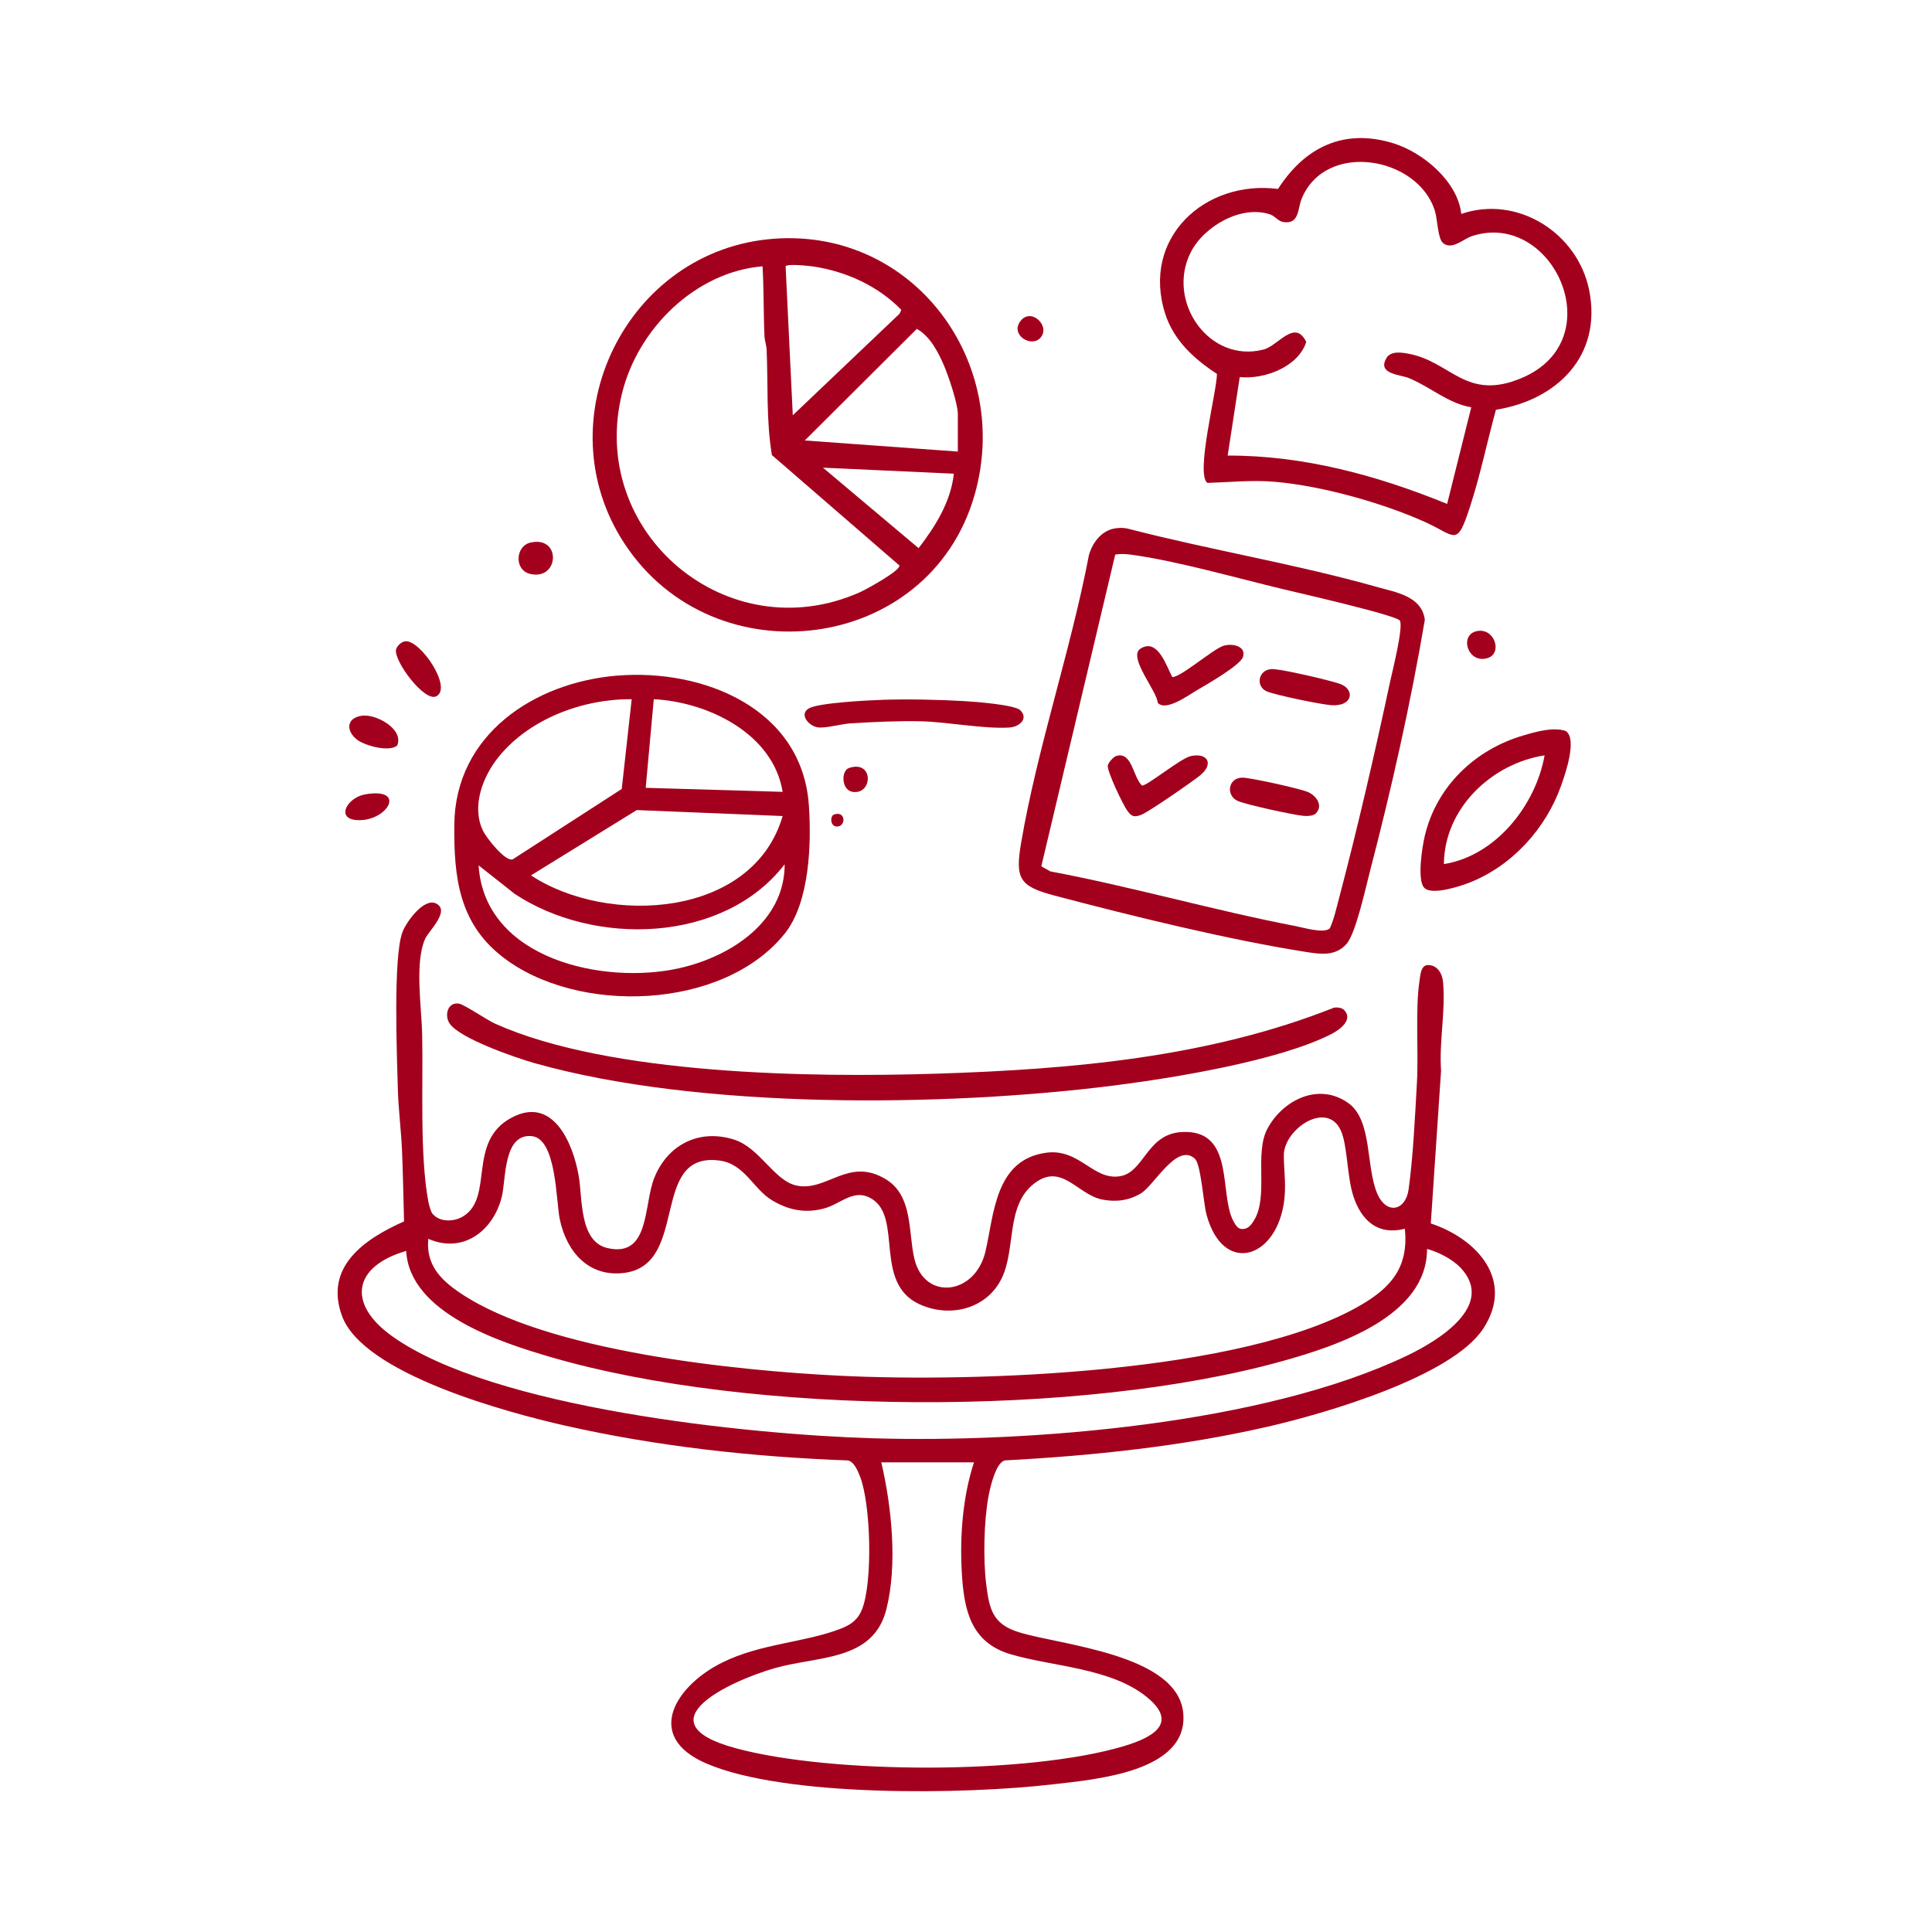 <svg width="148" height="148" viewBox="0 0 148 148" fill="none" xmlns="http://www.w3.org/2000/svg"><path d="M33.16 93.007C33.707 93.642 34.798 93.598 35.48 93.178C37.874 91.707 35.749 87.462 39.184 85.621C42.349 83.924 43.889 87.542 44.333 90.084C44.628 91.769 44.359 95.094 46.523 95.605C49.801 96.376 49.289 92.306 50.12 90.232C51.14 87.69 53.548 86.454 56.221 87.294C58.21 87.92 59.309 90.462 61.023 90.82C63.353 91.305 64.981 88.609 67.842 90.326C69.965 91.6 69.562 94.417 70.05 96.447C70.825 99.663 74.708 99.223 75.492 95.862C76.151 93.043 76.213 88.851 80.12 88.307C82.698 87.95 83.717 90.427 85.777 90.108C87.678 89.812 87.817 86.844 90.566 86.717C94.272 86.546 93.545 90.604 94.237 92.927C94.343 93.285 94.662 94.077 95.046 94.136C95.576 94.21 95.83 93.87 96.075 93.465C97.192 91.624 96.069 88.367 97.092 86.46C98.277 84.255 101.023 82.887 103.284 84.498C105.164 85.839 104.602 89.431 105.533 91.503C106.231 93.051 107.679 92.762 107.907 91.106C108.25 88.63 108.4 85.485 108.542 82.952C108.678 80.561 108.409 77.348 108.74 75.128C108.802 74.72 108.841 73.934 109.379 73.928C110.115 73.919 110.487 74.587 110.546 75.228C110.747 77.454 110.236 79.792 110.392 82.029L109.606 93.722C113.144 94.896 116.047 98.064 113.629 101.771C111.211 105.477 101.431 108.303 97.092 109.296C90.536 110.797 83.711 111.516 76.993 111.873C76.287 112.003 75.846 113.957 75.725 114.616C75.373 116.514 75.308 119.422 75.545 121.337C75.781 123.253 76.03 124.402 78.025 125.029C81.208 126.028 90.217 126.696 90.642 131.23C91.068 135.764 83.818 136.317 80.673 136.686C74.029 137.467 60.152 137.709 54.089 135.081C49.275 132.995 51.784 129.117 55.31 127.367C58.313 125.877 61.594 125.854 64.422 124.757C65.188 124.462 65.726 124.071 66.036 123.285C66.867 121.178 66.713 115.237 65.883 113.109C65.717 112.683 65.427 111.968 64.955 111.876C57.672 111.607 50.359 110.809 43.257 109.201C38.974 108.232 27.831 105.273 26.2 100.807C24.816 97.027 27.94 94.902 30.952 93.566C30.902 91.775 30.872 89.977 30.799 88.186C30.733 86.62 30.518 84.982 30.476 83.419C30.411 80.892 30.104 73.39 30.825 71.416C31.109 70.644 32.471 68.741 33.411 69.214C34.52 69.772 32.829 71.324 32.566 71.921C31.75 73.771 32.3 77.209 32.341 79.242C32.421 83.014 32.143 88.458 32.811 92.037C32.859 92.289 32.998 92.833 33.151 93.01L33.16 93.007ZM107.617 94.13C105.572 94.647 104.313 93.536 103.683 91.662C103.184 90.175 103.234 87.758 102.717 86.611C101.655 84.255 98.348 86.499 98.348 88.497C98.348 89.812 98.57 90.888 98.324 92.315C97.603 96.507 93.66 97.606 92.425 93.048C92.185 92.162 92.002 89.203 91.538 88.769C90.17 87.489 88.426 90.802 87.4 91.417C86.481 91.967 85.523 92.091 84.474 91.899C82.541 91.541 81.353 89.029 79.234 90.654C77.037 92.339 77.832 95.623 76.751 97.89C75.61 100.278 72.778 100.976 70.446 99.915C66.894 98.295 69.163 93.317 66.796 91.843C65.416 90.985 64.455 92.221 63.11 92.578C61.674 92.96 60.397 92.703 59.135 91.943C57.675 91.062 57.054 89.147 55.083 88.899C49.73 88.225 52.833 96.864 47.832 97.508C45.086 97.863 43.393 95.874 42.879 93.388C42.589 91.981 42.636 87.223 40.736 87.034C38.548 86.818 38.77 90.329 38.442 91.665C37.801 94.278 35.48 96.072 32.808 94.899C32.622 96.864 33.716 98.008 35.229 99.034C41.859 103.526 56.362 104.995 64.343 105.388C74.7 105.9 95.286 105.232 104.274 99.959C106.633 98.576 107.907 97.03 107.62 94.127L107.617 94.13ZM111.882 97.115C111.267 96.459 110.183 95.906 109.317 95.673C109.331 100.854 102.365 103.115 98.245 104.265C82.798 108.578 57.58 108.451 42.187 103.958C38.309 102.826 31.378 100.582 31.115 95.827C27.042 97.009 26.557 99.879 30.051 102.368C37.789 107.883 57.308 109.89 66.82 110.177C78.906 110.543 96.873 109.092 107.833 103.825C110.103 102.734 114.619 100.027 111.888 97.115H111.882ZM74.608 112.024H67.511C68.306 115.417 68.764 119.874 67.898 123.285C66.882 127.29 62.655 126.832 59.303 127.801C55.966 128.768 49.065 131.936 56.342 133.917C63.69 135.915 78.799 135.944 86.088 133.763C88.186 133.134 90.362 132.049 87.861 130.009C85.104 127.76 80.676 127.683 77.419 126.723C74.36 125.821 73.839 123.329 73.677 120.439C73.52 117.66 73.751 114.666 74.608 112.027V112.024Z" fill="#A3001D"/><path d="M59.306 18.287C70.029 17.512 77.573 27.798 74.649 37.948C71.168 50.031 54.722 52.076 47.859 41.672C41.59 32.167 47.986 19.105 59.306 18.287ZM60.728 31.815L68.912 24.03L69.045 23.737C67.281 21.919 64.842 20.802 62.33 20.418C62.034 20.373 60.329 20.184 60.181 20.397L60.731 31.812L60.728 31.815ZM58.414 20.4C53.259 20.835 48.887 25.179 47.661 30.086C44.971 40.845 55.768 49.874 65.874 45.367C66.32 45.169 68.989 43.718 68.897 43.316L59.132 34.862C58.688 32.211 58.845 29.477 58.727 26.793C58.712 26.43 58.576 26.09 58.561 25.726C58.482 23.956 58.52 22.168 58.414 20.397V20.4ZM73.375 34.59V31.738C73.375 30.902 72.636 28.735 72.273 27.905C71.835 26.906 71.221 25.744 70.234 25.194L61.65 33.742L73.375 34.593V34.59ZM73.068 36.287L63.042 35.826L70.369 41.991C71.649 40.327 72.84 38.439 73.068 36.287Z" fill="#A3001D"/><path d="M47.277 51.757C53.847 51.217 61.431 54.246 61.961 61.662C62.173 64.632 62.017 69.152 60.107 71.528C55.393 77.395 44.191 77.767 38.466 73.278C35.152 70.68 34.768 67.204 34.801 63.202C34.854 56.294 40.898 52.281 47.277 51.754V51.757ZM48.388 53.563C44.678 53.531 40.588 55.041 38.212 57.964C36.991 59.466 36.095 61.765 37 63.642C37.236 64.133 38.69 66.033 39.279 65.829L47.628 60.438L48.391 53.563H48.388ZM59.954 60.66C59.229 56.194 54.234 53.773 50.082 53.563L49.464 60.35L59.951 60.66H59.954ZM59.956 62.513L48.778 62.055L40.674 67.059C46.579 70.937 57.684 70.31 59.954 62.51L59.956 62.513ZM60.107 66.211C55.414 72.288 45.5 72.506 39.42 68.469L36.663 66.291C37.115 73.494 46.281 75.483 52.091 74.156C55.963 73.272 60.11 70.618 60.11 66.211H60.107Z" fill="#A3001D"/><path d="M111.938 16.389C116.242 14.911 120.865 17.849 121.74 22.241C122.736 27.237 119.301 30.639 114.596 31.389C113.922 33.828 113.413 36.346 112.63 38.755C111.581 41.989 111.569 41.063 109.11 39.964C105.835 38.501 101.242 37.218 97.668 36.908C95.921 36.757 94.216 36.94 92.493 36.993C91.559 36.331 93.226 29.941 93.223 28.643C91.482 27.5 89.918 26.09 89.259 24.033C87.415 18.269 92.262 13.756 97.902 14.474C99.965 11.255 102.983 9.798 106.778 10.989C109.033 11.698 111.675 13.915 111.941 16.392L111.938 16.389ZM112.704 31.203C110.922 30.896 109.565 29.634 107.925 28.963C107.245 28.685 105.457 28.661 106.222 27.408C106.556 26.864 107.398 27 107.936 27.104C111.167 27.718 112.308 30.754 116.564 28.96C123.528 26.025 118.961 16.076 112.778 18.08C112.095 18.302 111.241 19.179 110.552 18.624C110.133 18.287 110.13 16.841 109.923 16.168C108.646 12.003 101.573 10.753 99.72 15.204C99.397 15.975 99.554 17.214 98.298 17.007C97.911 16.945 97.677 16.558 97.32 16.434C95.097 15.665 92.221 17.335 91.21 19.339C89.322 23.078 92.608 27.857 96.793 26.776C97.931 26.483 99.185 24.396 100.065 26.193C99.445 28.12 96.847 29.078 94.97 28.886L94.045 34.901C99.85 34.874 105.536 36.429 110.857 38.604L112.704 31.206V31.203Z" fill="#A3001D"/><path d="M85.364 40.487C85.701 40.428 86.032 40.416 86.369 40.49C92.662 42.124 99.247 43.2 105.492 44.968C106.926 45.373 108.924 45.668 109.148 47.483C108.061 53.9 106.601 60.391 104.954 66.707C104.632 67.939 103.864 71.504 103.151 72.308C102.297 73.269 101.168 73.097 100.06 72.926C94.187 72.009 86.585 70.141 80.78 68.605C78.072 67.889 77.75 67.31 78.232 64.508C79.479 57.237 82.021 49.827 83.413 42.541C83.667 41.607 84.353 40.667 85.367 40.487H85.364ZM101.874 71.111C102.202 70.375 102.371 69.583 102.578 68.805C103.991 63.453 105.306 57.748 106.465 52.33C106.636 51.526 107.526 48.027 107.236 47.542C106.991 47.134 99.451 45.411 98.366 45.151C94.796 44.3 90.208 42.979 86.679 42.494C86.268 42.438 85.843 42.411 85.432 42.482L79.769 66.364L80.466 66.754C86.768 67.939 92.966 69.737 99.259 70.945C99.862 71.061 101.443 71.542 101.874 71.111Z" fill="#A3001D"/><path d="M102.953 77.357C103.701 78.11 102.628 78.882 102.016 79.198C98.023 81.258 89.862 82.582 85.308 83.159C72.302 84.805 53.569 85.003 40.948 81.441C39.536 81.042 35.173 79.541 34.434 78.391C34.017 77.744 34.319 76.739 35.158 76.884C35.584 76.955 37.278 78.128 37.948 78.427C46.691 82.346 62.197 82.553 71.75 82.248C82.041 81.92 92.552 81.016 102.185 77.194C102.418 77.15 102.79 77.194 102.953 77.357Z" fill="#A3001D"/><path d="M109.104 68.011C108.536 67.425 108.953 64.833 109.145 64.035C110.047 60.225 113.002 57.415 116.715 56.333C117.675 56.052 119.023 55.662 119.957 56.005C120.832 56.622 119.913 59.265 119.602 60.146C118.438 63.453 115.855 66.317 112.571 67.612C111.85 67.895 109.683 68.608 109.107 68.011H109.104ZM118.323 57.864C114.256 58.49 110.632 61.94 110.611 66.193C114.566 65.569 117.643 61.697 118.323 57.864Z" fill="#A3001D"/><path d="M67.635 53.607C69.583 53.545 71.974 53.596 73.919 53.711C74.682 53.755 77.732 53.986 78.158 54.408C78.805 55.047 78.107 55.685 77.312 55.733C75.338 55.851 72.607 55.301 70.526 55.254C68.782 55.215 66.867 55.304 65.12 55.416C64.446 55.461 63.267 55.795 62.664 55.721C61.972 55.638 61.177 54.716 61.963 54.267C62.726 53.829 66.565 53.643 67.629 53.61L67.635 53.607Z" fill="#A3001D"/><path d="M31.058 49.124C32.208 49.02 34.688 52.697 33.423 53.339C32.525 53.797 30.21 50.693 30.334 49.792C30.376 49.49 30.766 49.147 31.058 49.124Z" fill="#A3001D"/><path d="M27.68 54.831C28.8 54.654 30.97 55.862 30.423 57.113C29.799 57.639 27.917 57.113 27.334 56.649C26.495 55.978 26.536 55.014 27.68 54.834V54.831Z" fill="#A3001D"/><path d="M40.629 41.566C43.012 41.016 42.855 44.468 40.629 43.969C39.367 43.685 39.48 41.832 40.629 41.566Z" fill="#A3001D"/><path d="M27.985 60.849C31.144 60.308 29.735 62.85 27.485 62.829C25.638 62.812 26.563 61.091 27.985 60.849Z" fill="#A3001D"/><path d="M113.135 48.346C114.498 48.069 115.128 50.049 113.954 50.413C112.441 50.882 111.749 48.63 113.135 48.346Z" fill="#A3001D"/><path d="M65.034 58.833C66.935 58.189 66.882 60.882 65.327 60.663C64.44 60.539 64.423 59.043 65.034 58.833Z" fill="#A3001D"/><path d="M63.891 62.395C64.842 62.072 64.813 63.42 64.035 63.308C63.592 63.246 63.583 62.498 63.891 62.395Z" fill="#A3001D"/><path d="M79.662 25.916C78.962 26.613 77.41 25.667 78.146 24.63C78.968 23.471 80.558 25.023 79.662 25.916Z" fill="#A3001D"/><path d="M88.683 53.832C88.647 52.951 86.377 50.327 87.359 49.694C88.695 48.834 89.36 51.057 89.806 51.87C90.471 51.87 92.942 49.709 93.728 49.469C94.408 49.263 95.481 49.496 95.218 50.327C95.02 50.953 92.425 52.449 91.718 52.857C91.083 53.223 89.304 54.547 88.683 53.832Z" fill="#A3001D"/><path d="M85.517 57.908C86.729 57.55 86.8 59.566 87.486 60.178C87.873 60.208 90.462 58.076 91.225 57.917C92.528 57.642 93.001 58.535 91.934 59.398C91.313 59.9 87.976 62.214 87.403 62.427C86.865 62.628 86.676 62.539 86.354 62.099C86.032 61.659 84.778 59.046 84.864 58.632C84.908 58.419 85.299 57.97 85.514 57.908H85.517Z" fill="#A3001D"/><path d="M100.796 62.318C100.6 62.513 100.122 62.522 99.85 62.498C99.087 62.43 95.449 61.641 94.813 61.354C93.885 60.934 94.071 59.563 95.192 59.572C95.836 59.578 99.492 60.397 100.142 60.651C100.834 60.923 101.393 61.718 100.793 62.318H100.796Z" fill="#A3001D"/><path d="M97.242 51.275C97.452 51.234 97.582 51.264 97.777 51.281C98.578 51.361 101.933 52.124 102.684 52.401C103.801 52.818 103.647 54.133 101.989 54.021C101.182 53.965 97.727 53.253 97.035 52.96C96.231 52.617 96.344 51.45 97.242 51.275Z" fill="#A3001D"/></svg>